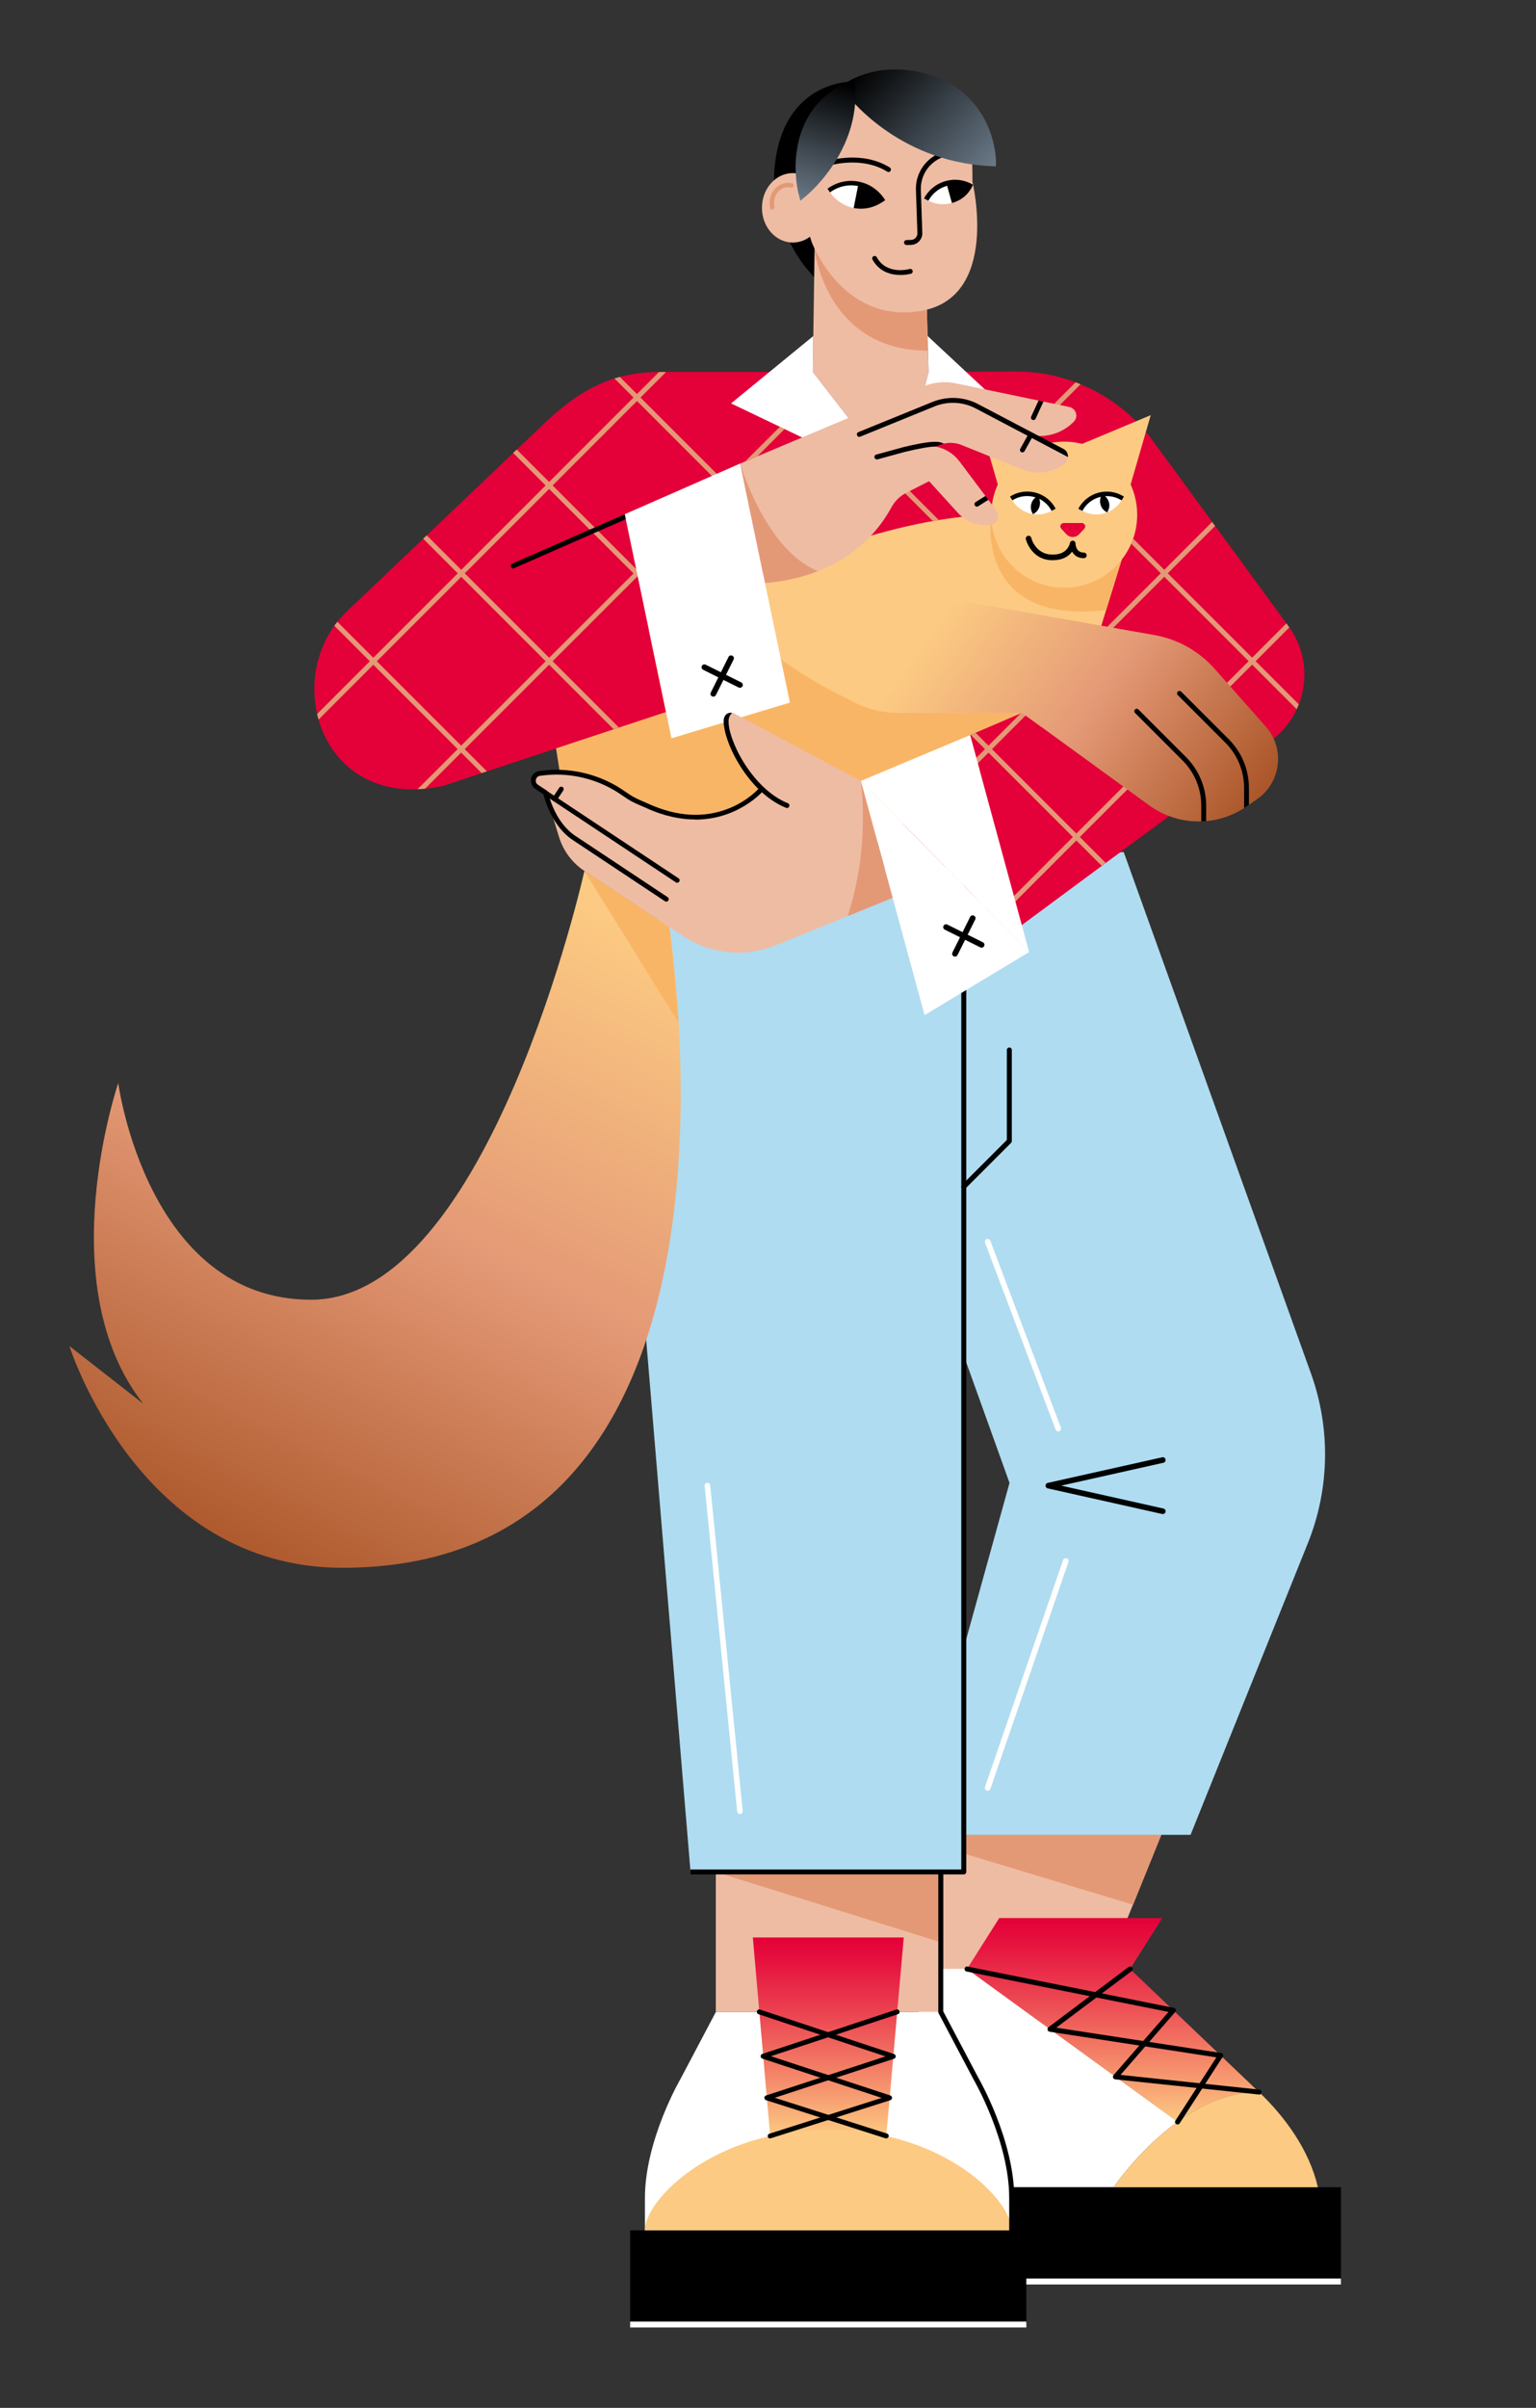 <?xml version="1.0" encoding="UTF-8"?><svg id="Mensch" xmlns="http://www.w3.org/2000/svg" xmlns:xlink="http://www.w3.org/1999/xlink" viewBox="0 0 241.1 377.83"><rect x="0" y="0" width="241.1" height="377.83" fill="#333333" stroke="none"/><defs><linearGradient id="Unbenannter_Verlauf" x1="136.29" y1="415.73" x2="154.66" y2="398.33" gradientTransform="translate(0 425.1) scale(1 -1)" gradientUnits="userSpaceOnUse"><stop offset="0" stop-color="#000"/><stop offset=".53" stop-color="#384048"/><stop offset="1" stop-color="#687785"/></linearGradient><linearGradient id="Unbenannter_Verlauf_2" x1="131.67" y1="412.19" x2="126.61" y2="393.69" gradientTransform="translate(0 425.1) scale(1 -1)" gradientUnits="userSpaceOnUse"><stop offset="0" stop-color="#000"/><stop offset="1" stop-color="#687785"/></linearGradient><linearGradient id="Unbenannter_Verlauf_3" x1="174.71" y1="92.16" x2="174.71" y2="124.13" gradientTransform="translate(0 425.1) scale(1 -1)" gradientUnits="userSpaceOnUse"><stop offset="0" stop-color="#fcca82"/><stop offset=".22" stop-color="#f6986f"/><stop offset=".6" stop-color="#ec4752"/><stop offset=".87" stop-color="#e6133f"/><stop offset="1" stop-color="#e40038"/></linearGradient><linearGradient id="Unbenannter_Verlauf_4" x1="86.02" y1="286.2" x2="26.87" y2="167.93" gradientTransform="translate(0 425.1) scale(1 -1)" gradientUnits="userSpaceOnUse"><stop offset="0" stop-color="#fcca82"/><stop offset=".43" stop-color="#e49976"/><stop offset="1" stop-color="#9e4718"/></linearGradient><linearGradient id="Unbenannter_Verlauf_5" x1="147.67" y1="328.07" x2="199.68" y2="291.27" gradientTransform="translate(0 425.1) scale(1 -1)" gradientUnits="userSpaceOnUse"><stop offset="0" stop-color="#fcca82"/><stop offset=".43" stop-color="#e49976"/><stop offset="1" stop-color="#9e4718"/></linearGradient><linearGradient id="Unbenannter_Verlauf_6" x1="130.01" y1="89.93" x2="130.01" y2="121.08" gradientTransform="translate(0 425.1) scale(1 -1)" gradientUnits="userSpaceOnUse"><stop offset="0" stop-color="#fcca82"/><stop offset=".22" stop-color="#f6986f"/><stop offset=".6" stop-color="#ec4752"/><stop offset=".87" stop-color="#e6133f"/><stop offset="1" stop-color="#e40038"/></linearGradient></defs><g id="Mensch_und_Katze"><polygon points="182.29 287.91 173.38 309.86 148.05 309.86 148.05 293.74 149.7 293.74 149.7 287.91 182.29 287.91" style="fill:#eebca3;"/><path d="m184.84,332.94c-6.1,4.39-10.04,10.27-10.04,10.27h-30.64v-34.26h7.66l33.04,23.99h-.01Z" style="fill:#fff;"/><polygon points="141.59 287.91 177.85 298.88 182.29 287.91 141.59 287.91" style="fill:#e49976;"/><rect x="112.36" y="293.74" width="35.31" height="21.97" style="fill:#eebca3;"/><polygon points="147.67 293.74 147.67 304.77 112.36 293.74 147.67 293.74" style="fill:#e49976;"/><rect x="144.14" y="343.21" width="66.34" height="14.78"/><rect x="144.14" y="357.54" width="66.34" height=".93" style="fill:#fff;"/><path d="m176.39,133.71l29.4,81.84c3.11,8.69,2.92,18.2-.56,26.75l-18.35,45.61h-43.72l15.3-55.22-34.24-95.33,52.16-3.66h.01Z" style="fill:#afdcf0;"/><path d="m104.54,111.72l-35.14,11.64c-19.3,4.1-25.65-17.51-14.75-27.61l30.03-28.59c6.79-6.62,11.92-8.8,19.32-8.8h23.59l13.63,17.59,4.55-17.58,13.54-.08c8.55-.05,16.61,4,21.67,10.91l21.28,29.07c4.18,5.72,2.96,13.73-2.73,17.94l-39.13,28.94" style="fill:#e40038;"/><path d="m176.07,87.8l-6.87,22.26-32.52,22.69-38.04-1.59-14.9-21.64s41.68-27.87,71.85-28.75" style="fill:#fcca82;"/><path d="m160.42,111.85h-19.57c-6.75,0-18.28-8.39-18.28-8.39l-36.94,3.43,3.59,22.93,37.11,4.62,34.1-22.58h0Z" style="fill:#f9b566;"/><polygon points="129.67 293.74 108.39 293.74 96.03 145.49 151.28 135.48 151.28 293.74 130.01 293.74 129.67 293.74" style="fill:#afdcf0;"/><path d="m137.15,22.67l-8.35,22.02-2.32-2.71c-.24-.28-5.74-6.94-4.89-15.76,1.26-13.24,11.59-13.38,11.7-13.38h.69l3.19,9.84h-.01Z"/><polygon points="145.36 43.96 145.76 58.37 141.21 75.95 127.58 58.36 127.88 37.8 145.36 43.96" style="fill:#eebca3;"/><path d="m127.86,39.16s1.77,15.87,17.81,15.87l-.31-11.07-17.51-4.81h0Z" style="fill:#e49976;"/><g><path d="m127.32,37.76s4.72,13.14,17.22,11.03c12.5-2.12,8.1-20.28,8.1-20.28,0,0,.03-1.89-.09-4.14-.25-4.31-2.93-8.14-6.94-9.74-5.28-2.11-13.9-3.6-17.78,4.56-4.29,8.99-.48,18.57-.48,18.57h-.02Z" style="fill:#eebca3;"/><g><g><path d="m130.09,29.89c1.32-.95,2.98-1.38,4.66-1.05l-.75,3.79c-1.69-.34-3.05-1.37-3.91-2.74Z" style="fill:#fff;"/><path d="m134,32.64l.75-3.79c1.69.34,3.05,1.37,3.9,2.74-1.32.96-2.97,1.38-4.66,1.05h.01Z"/><path d="m138.35,31.78c-.83-1.37-2.14-2.28-3.67-2.59-1.53-.3-3.1.05-4.4,1l-.39-.58c1.46-1.06,3.21-1.45,4.93-1.1,1.72.34,3.19,1.38,4.13,2.91l-.6.36h-.01Z"/></g><g><path d="m152.56,29.31c-1.17-.69-2.59-.91-4-.52l.85,3.07c1.42-.39,2.52-1.25,3.15-2.55h0Z"/><path d="m149.4,31.85l-.85-3.07c-1.42.39-2.52,1.34-3.17,2.54,1.17.69,2.61.93,4.02.53h0Z" style="fill:#fff;"/><path d="m145.72,31.5l-.68-.37c.73-1.35,1.93-2.31,3.4-2.72s2.96-.2,4.29.58l-.35.65c-1.14-.67-2.46-.83-3.72-.48-1.26.35-2.31,1.18-2.94,2.34h0Z"/></g><path d="m142.29,38.44c-.21,0-.38-.16-.39-.37,0-.22.16-.39.37-.4l.72-.02c.28,0,.53-.12.73-.33.2-.21.29-.47.28-.75l-.23-6.77c-.11-3.32,2.51-6.12,5.83-6.23l1.2-.04c.21,0,.39.16.4.37s-.16.39-.37.4l-1.2.04c-2.9.09-5.18,2.53-5.09,5.43l.23,6.77c.02.48-.15.95-.49,1.31s-.78.56-1.26.58l-.72.02h-.01.01Z"/><path d="m141.36,43.15c-1.38,0-3.3-.41-4.41-2.42-.1-.19-.03-.42.15-.52.19-.1.42-.03.52.15,1.55,2.83,5.02,1.89,5.16,1.85.21-.06.42.06.47.27.06.21-.06.42-.27.47-.02,0-.7.2-1.63.2h0Z"/><path d="m139.47,26.99c-.07,0-.14-.02-.21-.06-4.03-2.49-9-.97-9.05-.95-.21.06-.42-.05-.48-.25s.05-.42.25-.48c.22-.07,5.36-1.65,9.68,1.03.19.11.24.35.12.53-.07.11-.2.19-.33.19h.01Z"/></g></g><ellipse cx="124.45" cy="32.61" rx="4.85" ry="5.45" style="fill:#eebca3;"/><path d="m156.33,25.12v.99l-.99-.05c-14.77-.76-22.5-11.28-22.82-11.72l-.56-.78.78-.54c.24-.16,5.92-4.03,14.14-.93,9.34,3.54,9.44,12.93,9.44,13.02h0Z" style="fill:url(#Unbenannter_Verlauf);"/><path d="m126.78,30.53l-1.15.98-.37-1.47c-.03-.12-2.87-12.15,7.62-17.11l1.24-.6.1,1.37c.71,9.82-7.11,16.54-7.44,16.83h0Z" style="fill:url(#Unbenannter_Verlauf_2);"/><path d="m197.61,328.27c-4.77,0-9.15,2.08-12.78,4.68l-33.04-23.99,5.06-7.99h25.59l-5.06,7.99,20.22,19.3h0Z" style="fill:url(#Unbenannter_Verlauf_3);"/><path d="m206.86,343.21h-32.07s3.95-5.87,10.04-10.27c3.63-2.6,8.01-4.68,12.78-4.68,4.27,4.08,7.96,9.29,9.25,14.95h0Z" style="fill:#fcca82;"/><path d="m182.52,237.58s-.06,0-.09-.01l-17.97-4.02c-.21-.04-.35-.23-.35-.43s.14-.39.35-.43l17.97-4.02c.24-.05.47.09.52.34.05.24-.09.47-.34.52l-16.04,3.59,16.04,3.59c.24.05.39.29.34.52-.04.21-.23.35-.43.35h0Z"/><path d="m155.03,280.99s-.09,0-.14-.02c-.23-.08-.35-.33-.28-.57l12.25-35.59c.08-.23.33-.35.57-.28.23.08.35.33.28.57l-12.25,35.59c-.06.19-.24.3-.42.3h0Z" style="fill:#fff;"/><path d="m166.1,224.61c-.17,0-.35-.11-.41-.29l-11.07-29.31c-.08-.23.03-.48.26-.57s.48.03.57.26l11.07,29.31c.08.23-.03.48-.26.57-.05.02-.1.03-.15.03Z" style="fill:#fff;"/><path d="m151.28,186.57c-.1,0-.2-.04-.28-.11-.15-.15-.15-.39,0-.54l7.04-7.04v-14.12c0-.22.17-.39.39-.39s.39.17.39.39v14.29c0,.1-.04.2-.11.28l-7.15,7.15c-.07.07-.17.11-.28.11h0Z"/><path d="m151.28,294.12h-42.86l-.06-.77h42.53v-137.77c0-.22.17-.39.39-.39s.39-.04.39.16v138.38c0,.22-.17.39-.39.39Z"/><g><path d="m197.61,328.66h-.04l-22.52-2.38c-.14-.02-.28-.11-.33-.25-.05-.13-.03-.3.07-.41l8.63-9.92-31.7-6.34c-.22-.04-.36-.26-.31-.47.04-.22.26-.35.46-.31l32.37,6.48c.14.03.26.12.3.26s.02.28-.07.39l-8.58,9.87,21.76,2.31c.22.02.38.22.35.44-.02.21-.2.36-.39.36v-.02Z"/><path d="m184.84,333.35c-.07,0-.14-.02-.22-.06-.19-.12-.24-.37-.11-.54l6.42-9.92-26.17-4.02c-.15-.02-.29-.14-.33-.3s.02-.32.14-.41l12.58-9.45c.17-.13.42-.09.56.08.13.17.09.42-.08.56l-11.83,8.88,25.85,3.97c.13.02.25.1.3.23.05.12.04.27-.03.38l-6.75,10.43c-.07.11-.21.19-.33.19h0Z"/></g><path d="m105.08,145.49c3.32,24.37,8.32,100.52-51.34,100.52-31.95,0-42.84-34.79-42.84-34.79l11.59,9.05c-14.74-18.68-3.93-50.32-3.93-50.32,0,0,4.52,34,30.27,34,27.91,0,42.9-67.28,42.9-67.28l13.35,8.83h-.01Z" style="fill:url(#Unbenannter_Verlauf_4);"/><g><path d="m155.58,80.77s-2.82,17.37,18.05,14.96l2.45-7.93-20.49-7.03h-.01Z" style="fill:#f9b566;"/><path d="m177.47,76.02c.66,1.45,1.03,3.05,1.03,4.75,0,6.32-5.13,11.45-11.46,11.45s-11.45-5.13-11.45-11.45c0-1.7.37-3.3,1.03-4.75l-3.16-10.88,10.77,4.51c.89-.23,1.84-.35,2.81-.35s1.91.12,2.82.35l10.77-4.51-3.16,10.88Z" style="fill:#fcca82;"/><g><path d="m165.38,80.01c-.1.05-.21.11-.31.16-1.02.54-2.21.73-3.41.4-1.2-.32-2.16-1.09-2.77-2.07-.06-.09-.11-.19-.17-.28,1.06-.68,2.41-.93,3.72-.58s2.36,1.23,2.94,2.35h0Z" style="fill:#fff;"/><g><path d="m158.71,78.23c1.06-.68,2.41-.93,3.72-.58s2.36,1.23,2.94,2.35" style="fill:#fff;"/><path d="m165.07,80.17c-.56-1.07-1.54-1.87-2.72-2.18-1.18-.32-2.44-.12-3.44.52l-.37-.59c1.18-.76,2.64-.98,4-.62,1.37.37,2.52,1.28,3.16,2.53l-.62.32h0Z"/></g><path d="m162.15,80.69c-.31-.46-.42-1.03-.28-1.6s.54-1.02,1.04-1.26c.31.46.42,1.05.27,1.61s-.54,1.01-1.04,1.24h.01Z"/></g><g><path d="m176.23,78.22c-.06.09-.12.2-.19.29-.61.98-1.55,1.74-2.75,2.06-1.19.32-2.4.13-3.42-.4-.1-.05-.2-.1-.31-.15.58-1.12,1.62-2,2.94-2.35s2.66-.11,3.72.58h.01Z" style="fill:#fff;"/><g><path d="m169.57,80c.58-1.12,1.62-2,2.94-2.35s2.66-.11,3.72.58" style="fill:#fff;"/><path d="m169.88,80.16l-.62-.32c.65-1.24,1.8-2.17,3.16-2.53,1.37-.37,2.83-.14,4,.62l-.37.59c-1.02-.65-2.27-.84-3.44-.52-1.17.32-2.17,1.11-2.72,2.18h0Z"/></g><path d="m173.78,80.41c-.5-.25-.88-.68-1.04-1.25s-.04-1.15.27-1.61c.5.25.89.7,1.05,1.26s.03,1.14-.28,1.6h0Z"/></g><path d="m166.95,82.07h2.86c.46,0,.71.56.39.89l-.8.86c-.54.59-1.48.59-2.02,0l-.8-.86c-.32-.34-.07-.89.39-.89h-.01Z" style="fill:#e40038;"/><path d="m165.22,87.91c-3.38,0-4.19-3.27-4.2-3.3-.05-.24.09-.47.33-.53s.47.09.53.33c.03.12.76,2.97,3.93,2.58,1.81-.23,2.1-1.64,2.13-1.77.03-.22.22-.38.44-.38.25,0,.44.2.44.44h0c0,.14.05,1.43,1.31,1.43.25,0,.44.2.44.44s-.2.44-.44.44c-.97,0-1.53-.47-1.85-1.03-.42.58-1.15,1.15-2.35,1.3-.25.03-.47.04-.7.04h0Z"/></g><polygon points="104.54 111.72 69.38 123.35 73.06 98.93 100.74 93.53 104.54 111.72" style="fill:#e40038;"/><polygon points="170.68 119.31 155.55 127.37 152.27 115.35 160.42 111.85 170.68 119.31" style="fill:#e40038;"/><polyline points="161.54 149.39 145.13 159.29 135.12 122.54" style="fill:#fff;"/><polyline points="141.21 75.95 127.58 58.36 127.66 52.73 114.75 63.3 125.71 68.55 141.21 75.95" style="fill:#fff;"/><polyline points="141.21 75.95 145.76 58.37 145.61 52.73 154.92 61.41 141.21 75.95" style="fill:#fff;"/><path d="m116.15,284.66c-.23,0-.41-.17-.44-.4l-5.1-51.1c-.02-.25.15-.46.39-.48s.46.15.48.39l5.1,51.1c.02.25-.15.46-.39.48h-.04Z" style="fill:#fff;"/><g><path d="m165.92,63.83c-.1,0-.2-.04-.28-.11-.15-.15-.15-.39,0-.54l3.19-3.19s.58.23.78.31l-3.41,3.42c-.07.07-.17.11-.28.11h0Z" style="fill:#e49976;"/><path d="m146.41,81.75l-4.48-4.48c-.15-.15.62-.47.77-.33l4.65,4.65-.94.15h0Z" style="fill:#e49976;"/><path d="m203.53,111.28l-25.98-25.98c.12-.3.31-.78.31-.78l26,26-.33.77h0Z" style="fill:#e49976;"/><path d="m75.59,121.3l-23.11-23.11s.2-.29.47-.62l23.47,23.46c-.36.12-.61.21-.82.28h-.01Z" style="fill:#e49976;"/><polygon points="96.32 114.43 66.42 84.53 66.98 84 97.14 114.15 96.32 114.43" style="fill:#e49976;"/><path d="m99.99,90.36c-.1,0-.2-.04-.28-.11l-19.17-19.18.57-.53,19.16,19.16c.15.15.15.39,0,.54-.07.07-.17.11-.28.11h0Z" style="fill:#e49976;"/><polygon points="172.92 135.85 152.37 115.31 153.13 114.98 173.55 135.39 172.92 135.85" style="fill:#e49976;"/><path d="m111.86,74.8l-15.41-15.41s.39-.13.84-.25l15.37,15.36c.15.15-.73.36-.81.29h.01Z" style="fill:#e49976;"/><path d="m158.99,140.76l42.93-42.94.46.64-43.15,43.15c-.07.07-.39-.7-.25-.84h.01Z" style="fill:#e49976;"/><path d="m153.09,119.07l37.17-37.17.46.64-37.27,37.27c-.07.07-.5-.58-.36-.73h0Z" style="fill:#e49976;"/><path d="m65.53,123.85l34.2-34.15c.15-.15.39-.15.54,0s.15.39,0,.54l-33.55,33.52c-.36.04-.96.07-1.18.08h-.01Z" style="fill:#e49976;"/><polygon points="116.98 72.39 122.42 66.97 123.15 67.32 118.9 71.59 116.98 72.39" style="fill:#e49976;"/><path d="m49.77,112.04l53.68-53.67h1.1l-54.55,54.54s-.17-.6-.23-.86h0Z" style="fill:#e49976;"/></g><g><path d="m125.91,103.46l4.74,4.37c2.81,2.59,6.49,4.03,10.31,4.03h19.47l19.95,14.51c4.55,3.31,10.69,3.37,15.32.16l1.62-1.13c3.77-2.62,4.41-7.95,1.37-11.38l-8.03-9.07c-2.48-2.8-5.82-4.67-9.5-5.31l-29.36-5.17-25.88,8.99h-.01Z" style="fill:url(#Unbenannter_Verlauf_5);"/><path d="m188.56,128.88v-2.43c0-2.7-1.05-5.24-2.96-7.14l-7.44-7.44c-.15-.15-.15-.39,0-.54s.39-.15.54,0l7.44,7.44c2.06,2.06,3.19,4.79,3.19,7.7v2.38l-.77.05v-.02Z"/><path d="m195.28,126.8v-3.15c0-2.7-1.06-5.24-2.97-7.14l-7.44-7.44c-.15-.15-.15-.39,0-.54s.39-.15.54,0l7.44,7.44c2.06,2.06,3.19,4.79,3.19,7.7v2.62l-.77.52h.01Z"/></g><g><path d="m162.75,68.39l4.12,2.04c.94.46,1.03,1.74.19,2.36-1.18.87-2.62,1.35-4.08,1.35-.85,0-1.73-.15-2.55-.49l-9.52-3.83c-1.3-.52-2.77-.42-3.98.27h0c1.43.28,2.75,1.09,3.67,2.3l5.82,7.76c.64.85.1,2.07-.95,2.2-1.87.25-3.8-.42-5.13-1.89l-4.5-4.95-3.59,1.82c-1,.51-1.81,1.32-2.34,2.3-6.31,11.59-19.82,11.86-19.82,11.86l-3.92-18.74,28.62-12.07c1.68-.71,3.54-.89,5.31-.52l17.74,3.7c1.06.22,1.47,1.52.72,2.3-1.5,1.55-3.64,2.38-5.83,2.24h.01Z" style="fill:#eebca3;"/><path d="m137.64,72.09c-.17,0-.33-.11-.37-.29-.05-.21.06-.42.27-.47l4.28-1.17c3.59-.87,4.84-.88,5.47-.81.37.03.86.25.86.25-.71.29-.99.35-1.22.48-.96-.02-2.57.27-4.91.83l-4.27,1.17s-.07.01-.1.01h0Z"/><path d="m153.35,79.5c-.12,0-.26-.06-.33-.19-.11-.19-.06-.42.12-.53l1.55-.96.45.61-1.6,1.01c-.06.04-.13.06-.21.06h.01Z"/><path d="m167.62,71.71l-14.64-7.71c-1.96-.97-4.28-1.05-6.31-.22l-11.64,4.74c-.2.08-.42-.01-.5-.22-.08-.2.01-.42.22-.5l11.64-4.74c2.25-.9,4.78-.82,6.95.25,0,0,12.65,6.65,13.53,7.1s.76,1.3.76,1.3h0Z"/><path d="m162.21,65.91c-.05,0-.11-.01-.16-.03-.2-.09-.28-.32-.19-.51l1.16-2.52.77.16-1.23,2.68c-.06.14-.21.23-.35.23h0Z"/><path d="m160.49,70.99c-.06,0-.12-.02-.19-.05-.19-.1-.26-.34-.15-.52l1.32-2.38c.1-.19.34-.26.52-.15.19.1.26.34.15.52l-1.32,2.38c-.07.12-.21.2-.34.2h0Z"/></g><path d="m121.2,32.9c-.16,0-.32-.12-.34-.3-.2-1.25.15-2.41.95-3.15.69-.64,1.62-.89,2.52-.7.19.04.31.23.26.41-.04.19-.23.31-.41.26-.67-.15-1.37.05-1.89.52-.64.59-.89,1.49-.74,2.53.03.19-.1.37-.29.39h-.05v.03Z" style="fill:#e49976;"/><path d="m116.17,72.74s4,13.61,12.22,16.87c0,0-3.41,1.49-8.31,1.87l-3.92-18.74h0Z" style="fill:#e49976;"/><g><path d="m158.8,349.97v-5.07c0-9.14-5.62-18.75-5.62-18.75l-5.51-10.43h-35.31l-5.51,10.43s-5.62,9.62-5.62,18.75v5.07h57.58-.01Z" style="fill:#fff;"/><path d="m161.1,349.97v14.78h-62.19v-14.78h62.19Z"/><polygon points="120.89 335.18 118.17 304.02 130.01 304.02 141.86 304.02 139.12 335.18 120.89 335.18" style="fill:url(#Unbenannter_Verlauf_6);"/><path d="m101.22,349.97c0-4.75,10.68-15.78,28.79-15.78s28.79,11.03,28.79,15.78h-57.58Z" style="fill:#fcca82;"/><g><path d="m120.89,335.56c-.16,0-.32-.1-.37-.27-.06-.21.05-.42.25-.48l17.62-5.62-18.72-6.16c-.15-.05-.27-.2-.27-.37s.1-.32.27-.37l21.03-6.96c.2-.07.42.04.48.25.06.21-.04.42-.25.48l-19.92,6.59,18.74,6.16c.15.05.27.21.27.37s-.11.32-.27.37l-18.76,5.98s-.08.02-.11.02h.01Z"/><path d="m139.12,335.56s-.08,0-.11-.02l-18.76-5.99c-.15-.05-.27-.2-.27-.37,0-.16.1-.32.27-.37l18.74-6.13-19.92-6.62c-.21-.06-.31-.29-.25-.48.06-.21.29-.32.48-.25l21.03,6.98c.15.05.27.2.27.37s-.1.31-.27.37l-18.72,6.12,17.62,5.62c.21.06.32.28.25.48-.05.16-.21.27-.37.27v.02Z"/></g><rect x="98.91" y="364.29" width="62.19" height=".93" style="fill:#fff;"/></g><polygon points="116.17 72.74 123.99 110.25 105.4 115.85 98.06 80.69 116.17 72.74" style="fill:#fff;"/><g><path d="m116.15,107.92c-.06,0-.13-.01-.2-.04l-5.58-2.78c-.22-.11-.31-.37-.2-.6.1-.22.37-.31.6-.2l5.58,2.78c.22.11.31.37.2.6-.08.15-.24.25-.4.25h0Z"/><path d="m111.97,109.31c-.06,0-.13-.01-.2-.04-.22-.11-.31-.37-.2-.6l2.78-5.58c.1-.22.37-.31.6-.2.22.11.31.37.2.6l-2.78,5.58c-.08.15-.24.25-.4.25h0Z"/></g><path d="m80.53,89.18c-.14,0-.29-.08-.35-.23-.08-.2,0-.42.2-.5l17.68-7.75.16.77-17.54,7.69s-.1.03-.15.03h0Z"/><polyline points="135.12 122.54 152.27 115.35 152.29 115.4 161.54 149.39" style="fill:#fff;"/><g><path d="m154.08,148.7c-.06,0-.13-.01-.2-.04l-5.58-2.78c-.22-.11-.31-.37-.2-.6.11-.22.37-.31.6-.2l5.58,2.78c.22.11.31.37.2.6-.08.15-.24.25-.4.25h0Z"/><path d="m149.9,150.11c-.06,0-.13-.01-.2-.05-.22-.11-.31-.37-.2-.6l2.78-5.58c.1-.22.37-.31.6-.2.22.11.31.37.2.6l-2.78,5.58c-.08.15-.24.25-.4.25h0Z"/></g><g><path d="m123.46,126.41c-7.19-3.57-9.24-9.84-9.84-13.19-.16-.96.82-1.69,1.69-1.23l19.8,10.55,5,18.35-18.4,7.46c-4.72,1.91-10.07,1.4-14.34-1.37l-4.46-2.9-11.19-7.42c-1.9-1.26-3.3-3.14-3.97-5.31l-1.58-5.15-.53-1.78h0l-1.39-.93c-.87-.58-.6-1.94.44-2.11h.03c1.61-.25,3.25-.27,4.86-.07,2.79.34,5.5,1.31,7.89,2.91l1.27.85c.87.58,1.86.93,2.8,1.35,11.39,5.21,18.02-2.6,18.02-2.6" style="fill:#eebca3;"/><path d="m109.15,128.59c-2.27,0-4.87-.49-7.78-1.83-.25-.11-.5-.23-.76-.33-.7-.3-1.42-.61-2.09-1.05l-1.27-.85c-2.29-1.53-4.96-2.51-7.73-2.85-1.58-.2-3.18-.17-4.76.06-.34.05-.57.27-.64.59-.05.26,0,.61.33.82l1.39.91c.15.15.19.42.03.58s-.36.17-.51.03h0l-1.33-.87c-.53-.36-.79-1-.66-1.63.13-.63.62-1.08,1.24-1.17,1.68-.26,3.34-.28,5-.07,2.88.35,5.66,1.37,8.06,2.97l1.27.85c.61.4,1.26.69,1.96.99.26.11.52.23.77.34,4.61,2.11,8.95,2.34,12.9.71,2.95-1.22,4.57-3.1,4.58-3.12.13-.16.38-.19.54-.04.16.13.19.38.04.54-.05.06-3.88,4.44-10.62,4.44h.02Z"/><path d="m114.93,111.86s-.53.42-.57,1.19c-.11,3.14,3.79,10.78,9.31,12.99.2.08.3.31.22.5-.06.15-.21.25-.36.25-.05,0-.09,0-.14-.03-5.91-2.36-9.89-10.32-9.8-13.73,0,0,.06-1.34,1.34-1.17h0Z"/><g><path d="m104.61,141.49c-.07,0-.14-.02-.22-.06l-14.46-9.6c-2.15-1.43-3.76-3.96-4.67-7.32-.04-.15.02-.32.14-.41.13-.09.31-.09.44,0l20.67,13.72c.17.11.23.36.1.53s-.36.23-.53.1l-19.79-13.14c.88,2.67,2.27,4.69,4.05,5.87l14.46,9.6c.17.11.23.36.1.53-.07.11-.2.17-.32.17h.01Z"/><path d="m87.08,125.75c-.07,0-.14-.02-.22-.06-.17-.11-.23-.36-.11-.53l1.03-1.55c.11-.17.36-.23.53-.11s.23.36.11.53l-1.03,1.55c-.07.11-.2.17-.32.17Z"/></g></g><path d="m135.12,122.54s1.55,10.22-2.06,21.21l7.05-2.86-5-18.35" style="fill:#e49976;"/><path d="m91.72,136.66l14.79,23.84s-.71-9.83-1.44-15.01l-13.35-8.83Z" style="fill:#f9b566;"/><path d="m158.8,350.35c-.22,0-.39-.17-.39-.39v-5.07c0-8.92-5.52-18.46-5.57-18.55l-5.52-10.45c-.03-.05-.04-.11-.04-.17v-21.97c0-.22.17-.39.39-.39h0c.22,0,.39.17.39.39v21.87l5.47,10.35c.05.08,5.67,9.8,5.67,18.93v5.07c0,.22-.17.39-.39.39h-.01Z"/></g></svg>